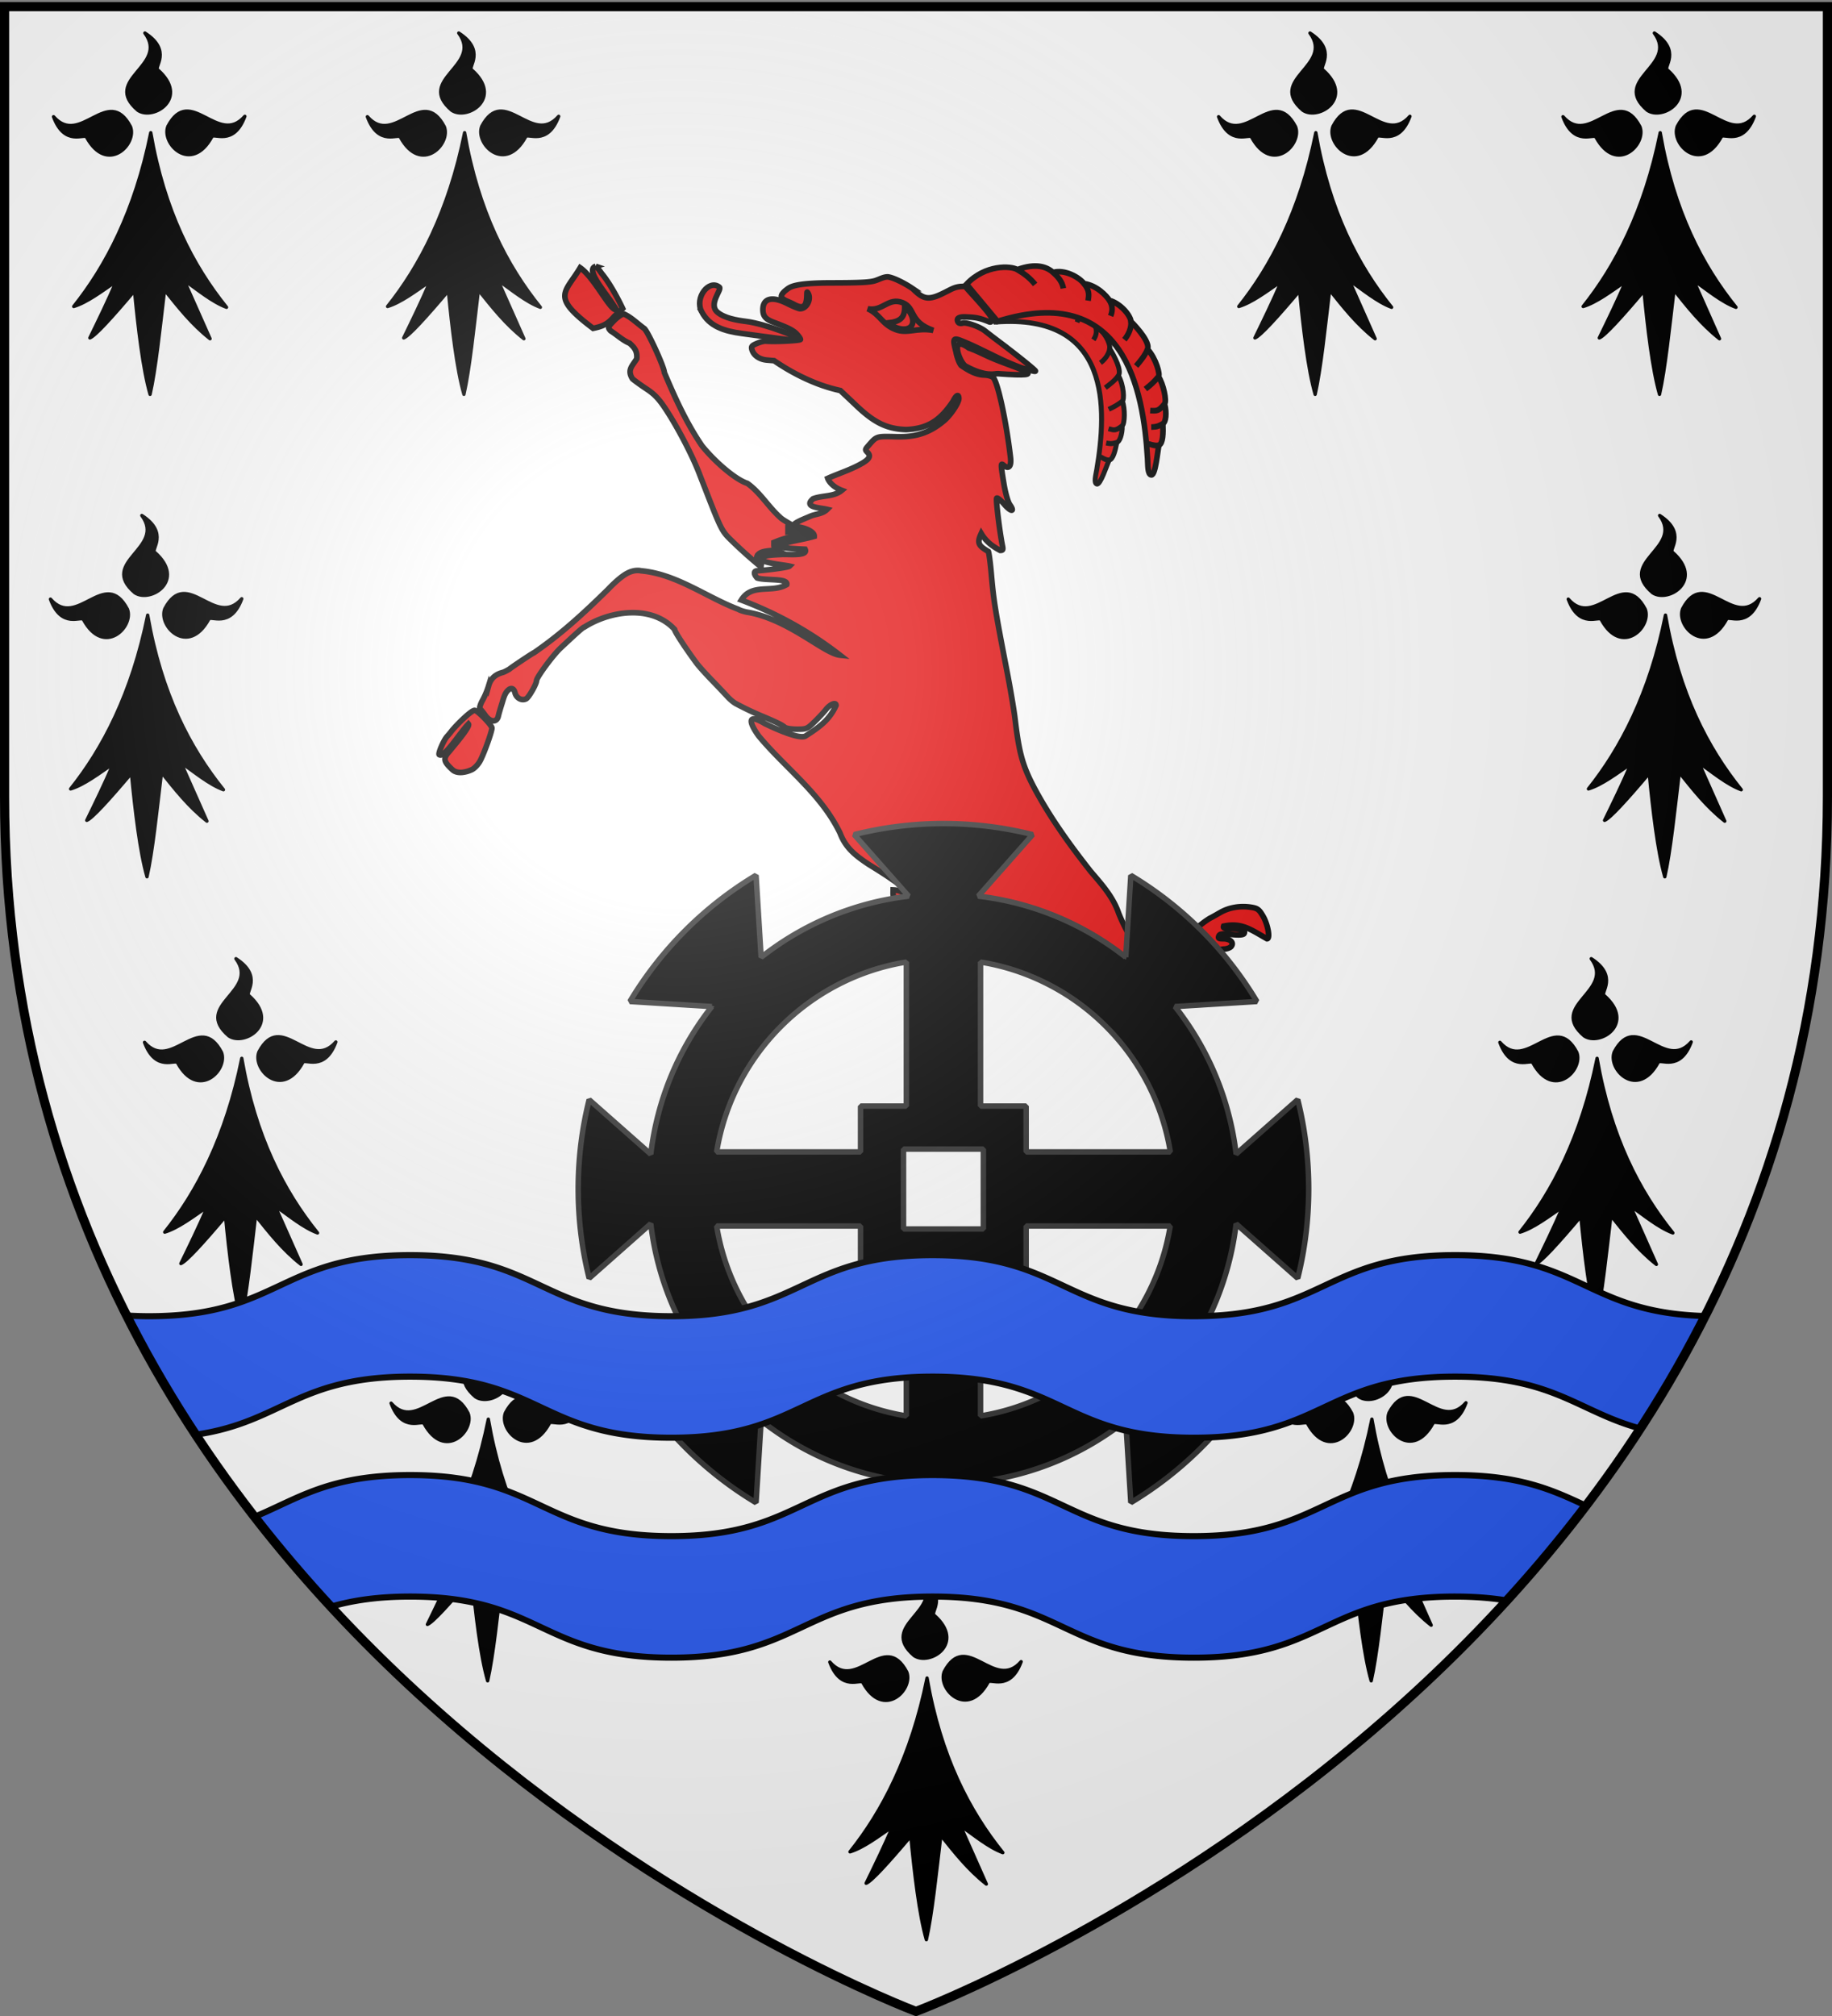<svg xmlns="http://www.w3.org/2000/svg" xmlns:xlink="http://www.w3.org/1999/xlink" width="600" height="660" version="1.0"><rect width="100%" height="100%" fill="#808080" stroke="none"/><desc>Flag of Canton of Valais (Wallis)</desc><defs><radialGradient xlink:href="#a" id="f" cx="221.445" cy="226.331" r="300" fx="221.445" fy="226.331" gradientTransform="matrix(1.353 0 0 1.349 -77.63 -85.747)" gradientUnits="userSpaceOnUse"/><linearGradient id="a"><stop offset="0" style="stop-color:white;stop-opacity:.314"/><stop offset=".19" style="stop-color:white;stop-opacity:.251"/><stop offset=".6" style="stop-color:#6b6b6b;stop-opacity:.125"/><stop offset="1" style="stop-color:black;stop-opacity:.125"/></linearGradient></defs><g style="display:inline"><path d="M300 658.5s298.5-112.32 298.5-397.772V2.176H1.5v258.552C1.5 546.18 300 658.5 300 658.5" style="fill:#fff;fill-opacity:1;fill-rule:evenodd;stroke:none;stroke-width:1px;stroke-linecap:butt;stroke-linejoin:miter;stroke-opacity:1"/><path d="M263.77 461.81c.72-.434 1.41-.88 2.044-1.331 4.87-3.469 5.951 5.01 13.526 6.937" style="fill:#000;fill-rule:evenodd;stroke:#313131;stroke-width:2;stroke-linecap:butt;stroke-linejoin:miter;stroke-opacity:1"/><path d="M271.45 461.932s8.117-3.083 12.986-6.552c4.87-3.468 5.952 5.01 13.527 6.938" style="fill:#000;fill-rule:evenodd;stroke:#313131;stroke-width:2;stroke-linecap:butt;stroke-linejoin:miter;stroke-opacity:1"/><path d="M264.03 452.563c1.622-.85 3.238-1.791 4.6-2.762 4.87-3.468 5.952 5.01 13.527 6.938" style="fill:#000;fill-rule:evenodd;stroke:#313131;stroke-width:2;stroke-linecap:butt;stroke-linejoin:miter;stroke-opacity:1"/></g><g style="fill:#e20909;stroke:#000;stroke-width:.612" transform="translate(143.191 85.011)scale(3.007)"><use xlink:href="#d" width="251" height="304.2" style="fill:#e20909;stroke:#000;stroke-width:.696" transform="scale(.879)rotate(13 60.654 42.953)"/><path d="M28.8 5.66c.85 1.625 2.489 2.122 4.375 2.375 2.215.298 6.492.916 6.562.782.105-.202-3.951-1.832-6.094-2.094-1.039-.127-2.356-.356-3.125-1.006-1.03-.872.523-2.468.216-2.718-1.118-.915-2.733 1.137-1.934 2.661z" style="fill:#e20909;stroke:#000;stroke-width:.612"/><g style="fill:#e20909;stroke:#000;stroke-width:.612"><path d="M20.33 5.91c-.178 0-.666.314-1.062.719-.704.722-.707.757-.375 1.125.69.433 1.323 1.045 2.063 1.344.638.565.829.943.781 1.687-.5.8-1.071 1.223-.469 2.188.23.2.936.712 1.563 1.125.866.57 1.348 1.104 2.062 2.187 1.236 1.874 2.817 4.86 3.625 6.938 2.554 6.559 2.363 6.213 3.75 7.562a49 49 0 0 0 2.875 2.563c.124-.012.189-.012.375-.032-.037-.014-.088-.015-.125-.03a1.1 1.1 0 0 1-.437-.313c-.139-.164-.21-.53-.094-.75l.031-.063.063-.062c.237-.237.536-.311.937-.375.263-.042.72-.07 1.125-.094-.042-.022-.078-.024-.125-.062a.58.58 0 0 1-.218-.438v-.344l.312-.125c1.06-.425 2.105-.583 3.125-.812-.026-.012-.035-.02-.062-.031-.411-.166-.966-.28-1.282-.25l-.562.062v-.562q0-.23.094-.375c-.472-.276-.851-.516-.97-.657-1.282-1.156-2.169-2.712-3.562-3.687-1.196-.367-3.445-2.242-4.937-4.094-1.698-2.49-2.93-5.211-4.094-7.969 0-.59-1.901-4.712-2.219-4.812-.72-.524-1.375-1.195-2.187-1.563z" style="fill:#e20909;stroke:#000;stroke-width:.612"/><path d="M51.784 3.153c-1.04-.704-2.2-1.232-2.718-1.28-.431 0-.847.232-1.25.374-.583.222-1.634.275-4.938.281-4.07.008-4.466.466-4.837.744-.309.231-.738.65-.472.916.282.281.746.384 1.244.654.577.313 1.17.545 1.366-.252.168-.685-.028-1.388.24-.888.32.597-.145 1.625-.885 1.639-.168.003-.835-.28-1.468-.594-1.606-.796-2.594-.526-2.594.688 0 .71.293 1.05 1.156 1.375 1.567.587 2.144.868 2.531 1.28.23.245.407.508.407.595 0 .135-2.787.273-3.782.187-.182-.016-.608.1-.968.25-.554.232-.638.332-.532.688.186.62.817 1.062 1.657 1.125l.75.062c2.103 1.448 4.691 2.716 7.218 3.25l1.625 1.531c2.034 1.965 3.431 2.65 5.532 2.72 2.474-.09 3.802-1.117 5.125-3.095.32-.674.625-.81.625-.28 0 .505-1.017 1.972-1.719 2.5-1.556 1.274-3.015 1.693-5 1.655-2.335-.053-2.203-.096-3.188 1.032-.318.364-.306.412-.03.687.454.455.098.859-1.282 1.531-1 .488-2.049.827-3.063 1.282 0 0 .252.817 1.532 1.304-.864.72-2.077.525-3.125.914-1.109.952.74.963 1.531 1.157-.52.521-1.238.483-1.844.75-.781.338-1.914.751-1.914 1.14.877-.08 2.397.435 2.352 1.047-1.295.38-2.662.501-3.907 1 0 .197.843.313 2.907.406.372.746-1.604.542-2.438.563-1.523.062-2.085.148-2.312.375-.286.546 2.484.754 3.058.897-.178.178-3.12.502-3.496.51-.408.007-.43.34-.031.78.914.312 3.397-.01 3.219.72-1.614.954-3.792-.181-4.945 1.685 3.854 1.454 7.456 3.436 10.757 6.002-1.765-.177-5.488-3.831-9.969-4.657-.405-.057-.918-.215-1.125-.343-3.488-1.32-6.696-3.837-10.593-4.188 0 0-.672-.195-1.563.305s-2 1.695-2 1.695c-2.625 2.582-5.097 4.862-8.062 6.906-.085 0-2.543 1.639-2.719 1.813-.382.208-.427.24-.688.344-.843.208-1.341.68-1.562 1.468a8.7 8.7 0 0 1-.656 1.563c-.251.45-.37.876-.282.937s.331.356.563.688c.549.786 1.274.833 1.437.094.062-.28.248-.902.407-1.407s.272-1.022.625-1.375c.352-.352.656-.246.781.25.149.593.751.907 1.219.657.292-.157 1.125-1.618 1.125-1.97s1.79-2.78 2.625-3.562c1.753-1.639 2.46-2.28 2.593-2.28 2.82-1.794 7.33-2.447 9.813.25 0 .217 1.132 1.965 2.406 3.687.252.34.994 1.16 1.656 1.843.663.683 1.453 1.523 1.75 1.844.298.322.726.657.938.75a33 33 0 0 0 3.062 1.438c1.428.611 1.951.872 2.188 1.093.14.13.74.22 1.344.22 1.011 0 1.108-.04 1.875-.782.447-.434 1.026-1.048 1.281-1.375.438-.562 1.094-.83 1.094-.438-.713 1.586-1.823 2.37-3.344 3.344-.853.427-4.438-1.375-4.438-1.375-1.977-1.187-1.66-.041-.656 1.344 2.861 3.47 6.784 6.27 8.875 10.594.616 1.65 1.758 2.495 3.125 3.406 1.5.922 2.96 1.844 4.313 2.969.661.59.783.588.937.187.267-.695.11-1.664-.75-4.625-.52-1.788-.54-2.175-.125-2.094.76.149 1.519 2.822 1.531 5.344.002 3.7-.727 7.276-1.218 10.938-.387 2.783-.624 5.296-.625 6.5-.003 2.301-.25 3.224-1.313 5.468-1.186 2.504-1.496 3.524-1.75 5.657-.427 2.876-1.807 4.692-3.687 6.968-1.728 1.97-3.567 3.82-5.688 5.344-1.222.711-2.435 1.441-3.656 2.156-.897.924-2.241.444-1.344 3.032.005 1.211.228 1.4 1 .812.842-.642 1.13-.638.969 0-.206.822.7 1.081 1.375.406.204-.204.375-.488.375-.656 0-.635 1.296-2.994 2.125-3.844 1.463-1.583 3.374-2.58 5.031-3.906.585-.449 1.141-.84 1.813-1.125 1.906-.47 3.803-.89 5.562-1.75.519-.43.603-.93.344-2.031-.346-1.47-.304-2.034.219-3.156 1.932-2.878 5.244-3.854 8.156-5.563.204-.095.583-.353.844-.594 4.459-2.543 8.194-2.06 11.437-7.218.314-.459.92-1.54 1.344-2.407.726-1.486.766-1.702.937-3.968.205-2.702.396-3.126 1.22-2.75.591.27 2.875.295 3.874.03 1.8-.418 3.518-.617 5.375-.905.341 0 .717-.129.844-.282.343-.412-.08-.843-.844-.843-.495 0-.591-.043-.5-.282.097-.252.287-.291 1.344-.187.872.086 1.313.056 1.406-.094.209-.338-.29-.528-1.344-.531-.783-.002-.96-.056-.875-.281 1.989-.405 2.947.378 4.72 1.375.376 0 .106-1.54-.438-2.47-.435-.74-.604-.857-1.344-.968-1.143-.171-2.33.025-3.281.563-.44.248-.91.524-1.063.593-.153.07-.597.368-.969.657-.371.289-.72.53-.78.53s-.401.263-.75.595c-1.06.989-1.989 2.029-3.438 2.187-1.555 0-2.872-1.444-4.094-4.469-.602-1.766-1.834-3.136-3.031-4.53-2.183-2.77-4.282-5.658-6-8.813-1.414-2.626-1.797-3.978-2.25-7.782-.128-1.07-.53-3.402-.875-5.187-1.327-6.844-1.457-7.7-1.719-10.688-.099-1.125-.245-2.2-.313-2.375-1.075-.644-1.275-.909-.78-1.968.523.866 1.186 1.382 2.062 1.843.302 0 .334-.08.25-.5-.307-1.524-.739-5.074-.625-5.187.072-.073.448.228.812.656.714.84 1.208.886.625.063-.207-.293-.484-1.237-.656-2.282-.371-2.256-.354-2.293 0-2 .541.45.832.088.719-.875-.477-4.067-1.414-8.325-1.907-8.718-.16-.128-.608-.25-1-.25-.95-.052-1.72-.535-2.464-1.04-.388-.474-.567-1.492-.567-1.492-.394-1.51-.322-1.58.781-1.125 2.19.894 4.213 2.13 6.448 2.9.764.208 1.427.435 1.427.32 0-.107-1.932-1.663-3.875-3.126a102 102 0 0 1-1.593-1.219c-.572-.47-2.018-.98-2.438-.875-.324.082-.486.012-.562-.187-.194-.504.548-.511 1.09-.468 1.007.029 1.447.174 2.285.5.32.178.465-.185.25-.532-.5-.808-2.397-2.79-2.8-3.298-1.145-.05-1.458.3-2.626.843-1.517.715-2.042.442-3.106-.608z" style="fill:#e20909;stroke:#000;stroke-width:.612"/><path d="M57.89 9.609c.751.258 1.76.768 2.22.973 2.925 1.303 7.342 2.303.967 1.832-.33-.025-1.25.408-3.516-.818-.675-.366-1.816-3.538.328-1.987zM73.878 85.06c.158.025.088.31-.656 3.156-.99 3.786-1.269 5.718-1.156 8.156.071 1.545.207 2.448.5 3.25.648 1.777.993 3.187.875 3.656-.278.616.011.628-1.5 1.5.043.044-.271.855-.719 1.813-1.112 2.432-1.888 4.991-2.585 7.567-.376 1.979-.574 3.836-.821 5.87-.337 2.646-.606 3.362-1.282 3.532-.982-.032-.992-.959-1.218-1.782-.54.841-1.216 1.577-1.969 2.25-.935.468-1.426 1.344-1.969 2.188-.648-.199-1.115-.644-1.625-1.031-.13-.803.618-1.47 1.063-2.157.42-.812 1.698-1.92 2.656-2.28.154-.059.599-.576.969-1.157 1.067-1.677 1.384-2.298 2.625-5.313.65-1.578 1.355-4.862 1.593-7.25.188-1.88.194-2.114-.156-3.125-.246-.71-.375-1.568-.375-2.437 0-1.111-.074-1.347-.344-1.438-.842-.282-3.03-2.392-3.562-3.437-.677-1.328-1.313-3.064-1.313-3.594 0-.637.631-1.231 1.313-1.25 4.742-1.355 6.864-3.236 9.562-6.687.031 0 .072-.004.094 0z" style="fill:#e20909;stroke:#000;stroke-width:.612"/></g><path d="M52.378 71.028c-.519-1.532-1.52-2.37-2.727-2.414-.054.931.307 2.407.696 3.133.54 1.008 1.64 2.47 1.844 1.458.205-1.023.408-1.525.187-2.177z" style="fill:#e20909;stroke:#000;stroke-width:.612"/><g style="fill:#e20909;stroke:#000;stroke-width:.612"><path d="M29.85 115.044c-.695.609-1.53 1.086-2.236 1.545-1.02.652-1.425-.468-1.425-.708 1.839-1.487 4.412-1.314 6.031-3 .37-.583.616-.86.75-.843.135.016.17.314.125.937-.048.676.01 1.292.188 1.719l.281.687-1.156 1.688c-1.122 1.664-1.145 1.696-1.875 1.687-1.36-.119-2.446-.772-3.5-1.562 1.185-.714 2.33-1.287 3.312-2.344-.072-.117-.326.046-.494.194zM17.26.726c.149.074.344.35.657.781 1.18 1.421 2.281 3.813 2.281 3.813l-.937.875c-.685.838-1.284 1.077-2.281 1.281-4.656-3.5-3.075-3.802-1.407-6.594 1.565 1.071 3.28 4.745 3.938 4.563-.918-1.624-3.494-4.332-2.25-4.719zM4.116 49.086c.29 0 1.844 1.607 1.844 1.906 0 .413-.9 2.893-1.312 3.625-.214.38-.605.779-.875.906-.583.275-1.571.522-2.125 0-.936-.881-1.052-1.182-.335-1.976.907-1.098 2.296-2.745 2.085-2.992-.945.967-2.622 3.72-3.157 3.343-.214 0 .453-1.586.844-2 .125-.132.338-.389.469-.562.428-.568 2.302-2.443 2.562-2.25zM58.386 125.043a.9.9 0 0 1 .406.031c.29.075.614.29.844.563.257.305.569.559.687.562s.415.174.657.375c.414.346.426.387.218 1.219-.12.484-.35 1.083-.5 1.312-.416.642-1.683.504-3.937-.437-.335-.14-.75-.25-.938-.25s-.447-.112-.562-.25c-.315-.38.869-1.842 1.906-2.344.462-.224.911-.5.969-.594a.4.4 0 0 1 .25-.187z" style="fill:#e20909;stroke:#000;stroke-width:.612"/></g><path id="d" d="M57.654 2.668C59.701.501 62.484.665 63.186 1.08s1.348.883 1.94 1.619c-.592-.736-1.238-1.204-1.94-1.619 2.015-.728 3.18-.322 3.886.306.53.47 1.002.995 1.13 1.739-.128-.744-.6-1.269-1.13-1.74 1.268-.341 2.788.485 3.38 1.22.592.737.542 1.217.438 1.859.104-.642.154-1.122-.438-1.858 1.393.189 2.456 1.343 2.754 1.817.297.475.423 1.006.145 1.703.278-.697.152-1.228-.145-1.703 1.222.352 2.286 1.613 2.356 2.305.07.691-.264 1.443-.718 1.984.454-.54.788-1.293.718-1.984.826.838 2.083 2.32 1.806 3.018-.278.697-.789 1.293-1.243 1.834.454-.541.965-1.137 1.243-1.834.944 1.05 1.396 2.773 1.192 2.986-.51.595-.738.812-1.424 1.357.686-.545.914-.762 1.424-1.357.535.79.917 2.66.669 2.96-.654.79-.82.781-1.574.741.754.04.95.07 1.574-.74.25 1.06.126 1.998-.186 2.163-.34.18-.583.357-1.277.369.694-.012.76-.094 1.277-.37.031 1.063.014 2.161-.439 2.348-.335.137-1.377-.226-.958-.102.55.164.444.157.958.102-.147.667-.366 3.273-.822 3.235-.415-.034-.37-1.024-.414-1.766C76.92 14.163 74.835 2.4 61.026 6.714z" style="fill:#e20909;stroke:#000;stroke-width:.612"/><g style="fill:#e20909;stroke:#000;stroke-width:.612"><path d="M46.887 5.344c1.372.616 1.538 1.687 3.033 2.264 1.308.504 2.354-.25 4.114.095-2.665-.928-1.915-2.437-3.322-3.011-1.583-.646-2.198.99-3.825.652z" style="fill:#e20909;stroke:#000;stroke-width:.612"/><path d="M50.924 5.02c1.9 1.995.467 3.46-1.891 1.876 1.503-.15 1.9-.622 1.89-1.875z" style="fill:#e20909;stroke:#000;stroke-width:.612"/></g></g><path d="M333.852 384.572a93.093 93.093 0 1 1-186.187 0 93.093 93.093 0 1 1 186.187 0" style="fill:#fff;stroke:none;stroke-width:2" transform="translate(68.918 3.307)"/><path d="M308.988 269.618c-10.08 0-19.886 1.266-29.24 3.617l17.823 20.147c-18.103 2.137-34.674 9.277-48.292 20.013l-1.66-26.85a120.3 120.3 0 0 0-41.32 41.321l26.85 1.66a96.03 96.03 0 0 0-20.013 48.324l-20.18-17.823c-2.351 9.354-3.584 19.127-3.584 29.207s1.233 19.887 3.584 29.24l20.18-17.855a96.15 96.15 0 0 0 20.013 48.357l-26.85 1.66a120.3 120.3 0 0 0 41.32 41.321l1.66-26.883c13.618 10.741 30.189 17.908 48.292 20.046l-17.823 20.147a119.9 119.9 0 0 0 58.447 0l-17.79-20.147c18.098-2.132 34.679-9.281 48.292-20.013l1.66 26.817a120.36 120.36 0 0 0 41.288-41.288l-26.818-1.66a96.2 96.2 0 0 0 20.014-48.324l20.18 17.823c2.35-9.354 3.584-19.16 3.584-29.24 0-10.092-1.228-19.878-3.585-29.24l-20.18 17.822c-2.136-18.1-9.277-34.68-20.013-48.291l26.818-1.66a120.36 120.36 0 0 0-41.289-41.288l-1.659 26.784a96.07 96.07 0 0 0-48.291-19.98l17.79-20.147a119.7 119.7 0 0 0-29.208-3.617zm-12.147 45.337v47.163h-15.002v15.002h-47.13c5.166-31.839 30.293-56.99 62.132-62.165zm24.295 0c31.85 5.163 57.001 30.316 62.165 62.165h-47.23v-15.002h-14.935zm-25.225 61.236h26.154v26.153h-26.154zm-61.202 25.191h47.13v14.969h15.002v47.196c-31.828-5.178-56.954-30.337-62.132-62.165zm101.362 0h47.196c-5.175 31.839-30.293 56.999-62.131 62.165V416.35h14.935z" style="fill:#000;fill-opacity:1;fill-rule:nonzero;stroke:#313131;stroke-width:1.79;stroke-linecap:square;stroke-linejoin:miter;stroke-miterlimit:1;stroke-dasharray:none;stroke-dashoffset:0;stroke-opacity:1;display:inline"/><g style="display:inline"><g id="e" style="fill:#000;fill-opacity:1"><path d="M377.128 135.622c-14.101 70.111-40.388 119.752-68.944 155.439 11.87-3.562 25.215-13.69 38.117-22.55-7.89 18.385-15.78 34.445-23.671 50.668 4.71-1.748 19.66-18.122 39.965-42.146 3.183 33.027 7.487 70.222 13.917 92.616 5.119-22.358 8.906-59.364 12.969-93.342 12.24 15.194 24.13 30.565 40.692 43.598l-23.253-52.318c12.007 8.398 25.275 19.515 38.007 24.2-30.189-37.467-55.61-86.046-67.799-156.165M319.723 139.698c-1.296-4.078-19.538 8.975-29.595-18.388 23.992 27.584 48.78-29.041 68.834 8.941 6.189 15.671-20.922 42.86-39.239 9.447" style="fill:#000;fill-opacity:1;fill-rule:evenodd;stroke:#000;stroke-width:3;stroke-linecap:round;stroke-linejoin:round;stroke-miterlimit:4;stroke-dasharray:none;stroke-opacity:1" transform="matrix(.366 0 0 .366 -88.65 -6.19)"/><path d="M431.716 139.348c1.296-4.078 19.537 8.975 29.595-18.387-23.992 27.584-48.78-29.042-68.834 8.94-6.189 15.671 20.922 42.861 39.239 9.447M383.382 79.375c-3.697-2.154 13.021-17.11-11.488-32.894 21.686 29.431-38.984 41.27-6.29 69.127 13.943 9.458 46.392-11.069 17.778-36.233" style="fill:#000;fill-opacity:1;fill-rule:evenodd;stroke:#000;stroke-width:3;stroke-linecap:round;stroke-linejoin:round;stroke-miterlimit:4;stroke-dasharray:none;stroke-opacity:1;display:inline" transform="matrix(.366 0 0 .366 -88.65 -6.19)"/></g></g><use xlink:href="#e" width="1" height="1" transform="translate(102.786)"/><use xlink:href="#e" width="1" height="1" transform="translate(381.572)"/><use xlink:href="#e" width="1" height="1" transform="translate(494.358)"/><use xlink:href="#e" width="1" height="1" transform="translate(-1.012 157.938)"/><use xlink:href="#e" width="1" height="1" transform="translate(29.805 303.035)"/><use xlink:href="#e" width="1" height="1" transform="translate(110.553 421.168)"/><use xlink:href="#e" width="1" height="1" transform="translate(254.241 505.915)"/><use xlink:href="#e" width="1" height="1" transform="translate(399.93 421.168)"/><use xlink:href="#e" width="1" height="1" transform="translate(473.689 303.035)"/><use xlink:href="#e" width="600" height="660" transform="translate(496.086 157.938)"/><path d="M134.344 410.906c-42.775 0-42.788 20-85.563 20-2.433 0-4.856-.096-7.281-.219a394 394 0 0 0 22.594 39c28.233-4.07 33.312-19 70.25-19 42.775 0 42.756 20 85.531 20s42.788-20 85.563-20c42.774 0 42.756 20 85.53 20 42.776 0 42.788-20 85.563-20 32.356 0 40.255 11.426 60.688 17a393 393 0 0 0 21.218-36.843c-39.167-1.102-40.381-19.938-81.906-19.938-42.775 0-42.787 20-85.562 20s-42.757-20-85.531-20-42.788 20-85.563 20-42.756-20-85.531-20zM134.344 482.906c-26.735 0-36.766 7.797-50.969 13.656A452 452 0 0 0 108.344 526c6.804-1.97 14.98-3.312 26-3.312 42.775 0 42.756 20 85.531 20s42.788-20 85.563-20c42.774 0 42.756 20 85.53 20 42.776 0 42.788-20 85.563-20 6.562 0 12.112.484 16.969 1.28a448 448 0 0 0 25.906-31.03c-10.723-5.014-21.428-10.032-42.875-10.032-42.775 0-42.787 20-85.562 20s-42.757-20-85.531-20-42.788 20-85.563 20-42.756-20-85.531-20z" style="fill:#2b5df2;stroke:#000;stroke-width:2"/><path d="M300 658.5s298.5-112.32 298.5-397.772V2.176H1.5v258.552C1.5 546.18 300 658.5 300 658.5" style="opacity:1;fill:url(#f);fill-opacity:1;fill-rule:evenodd;stroke:none;stroke-width:1px;stroke-linecap:butt;stroke-linejoin:miter;stroke-opacity:1"/><path d="M300 658.5S1.5 546.18 1.5 260.728V2.176h597v258.552C598.5 546.18 300 658.5 300 658.5z" style="opacity:1;fill:none;fill-opacity:1;fill-rule:evenodd;stroke:#000;stroke-width:3;stroke-linecap:butt;stroke-linejoin:miter;stroke-miterlimit:4;stroke-dasharray:none;stroke-opacity:1"/></svg>